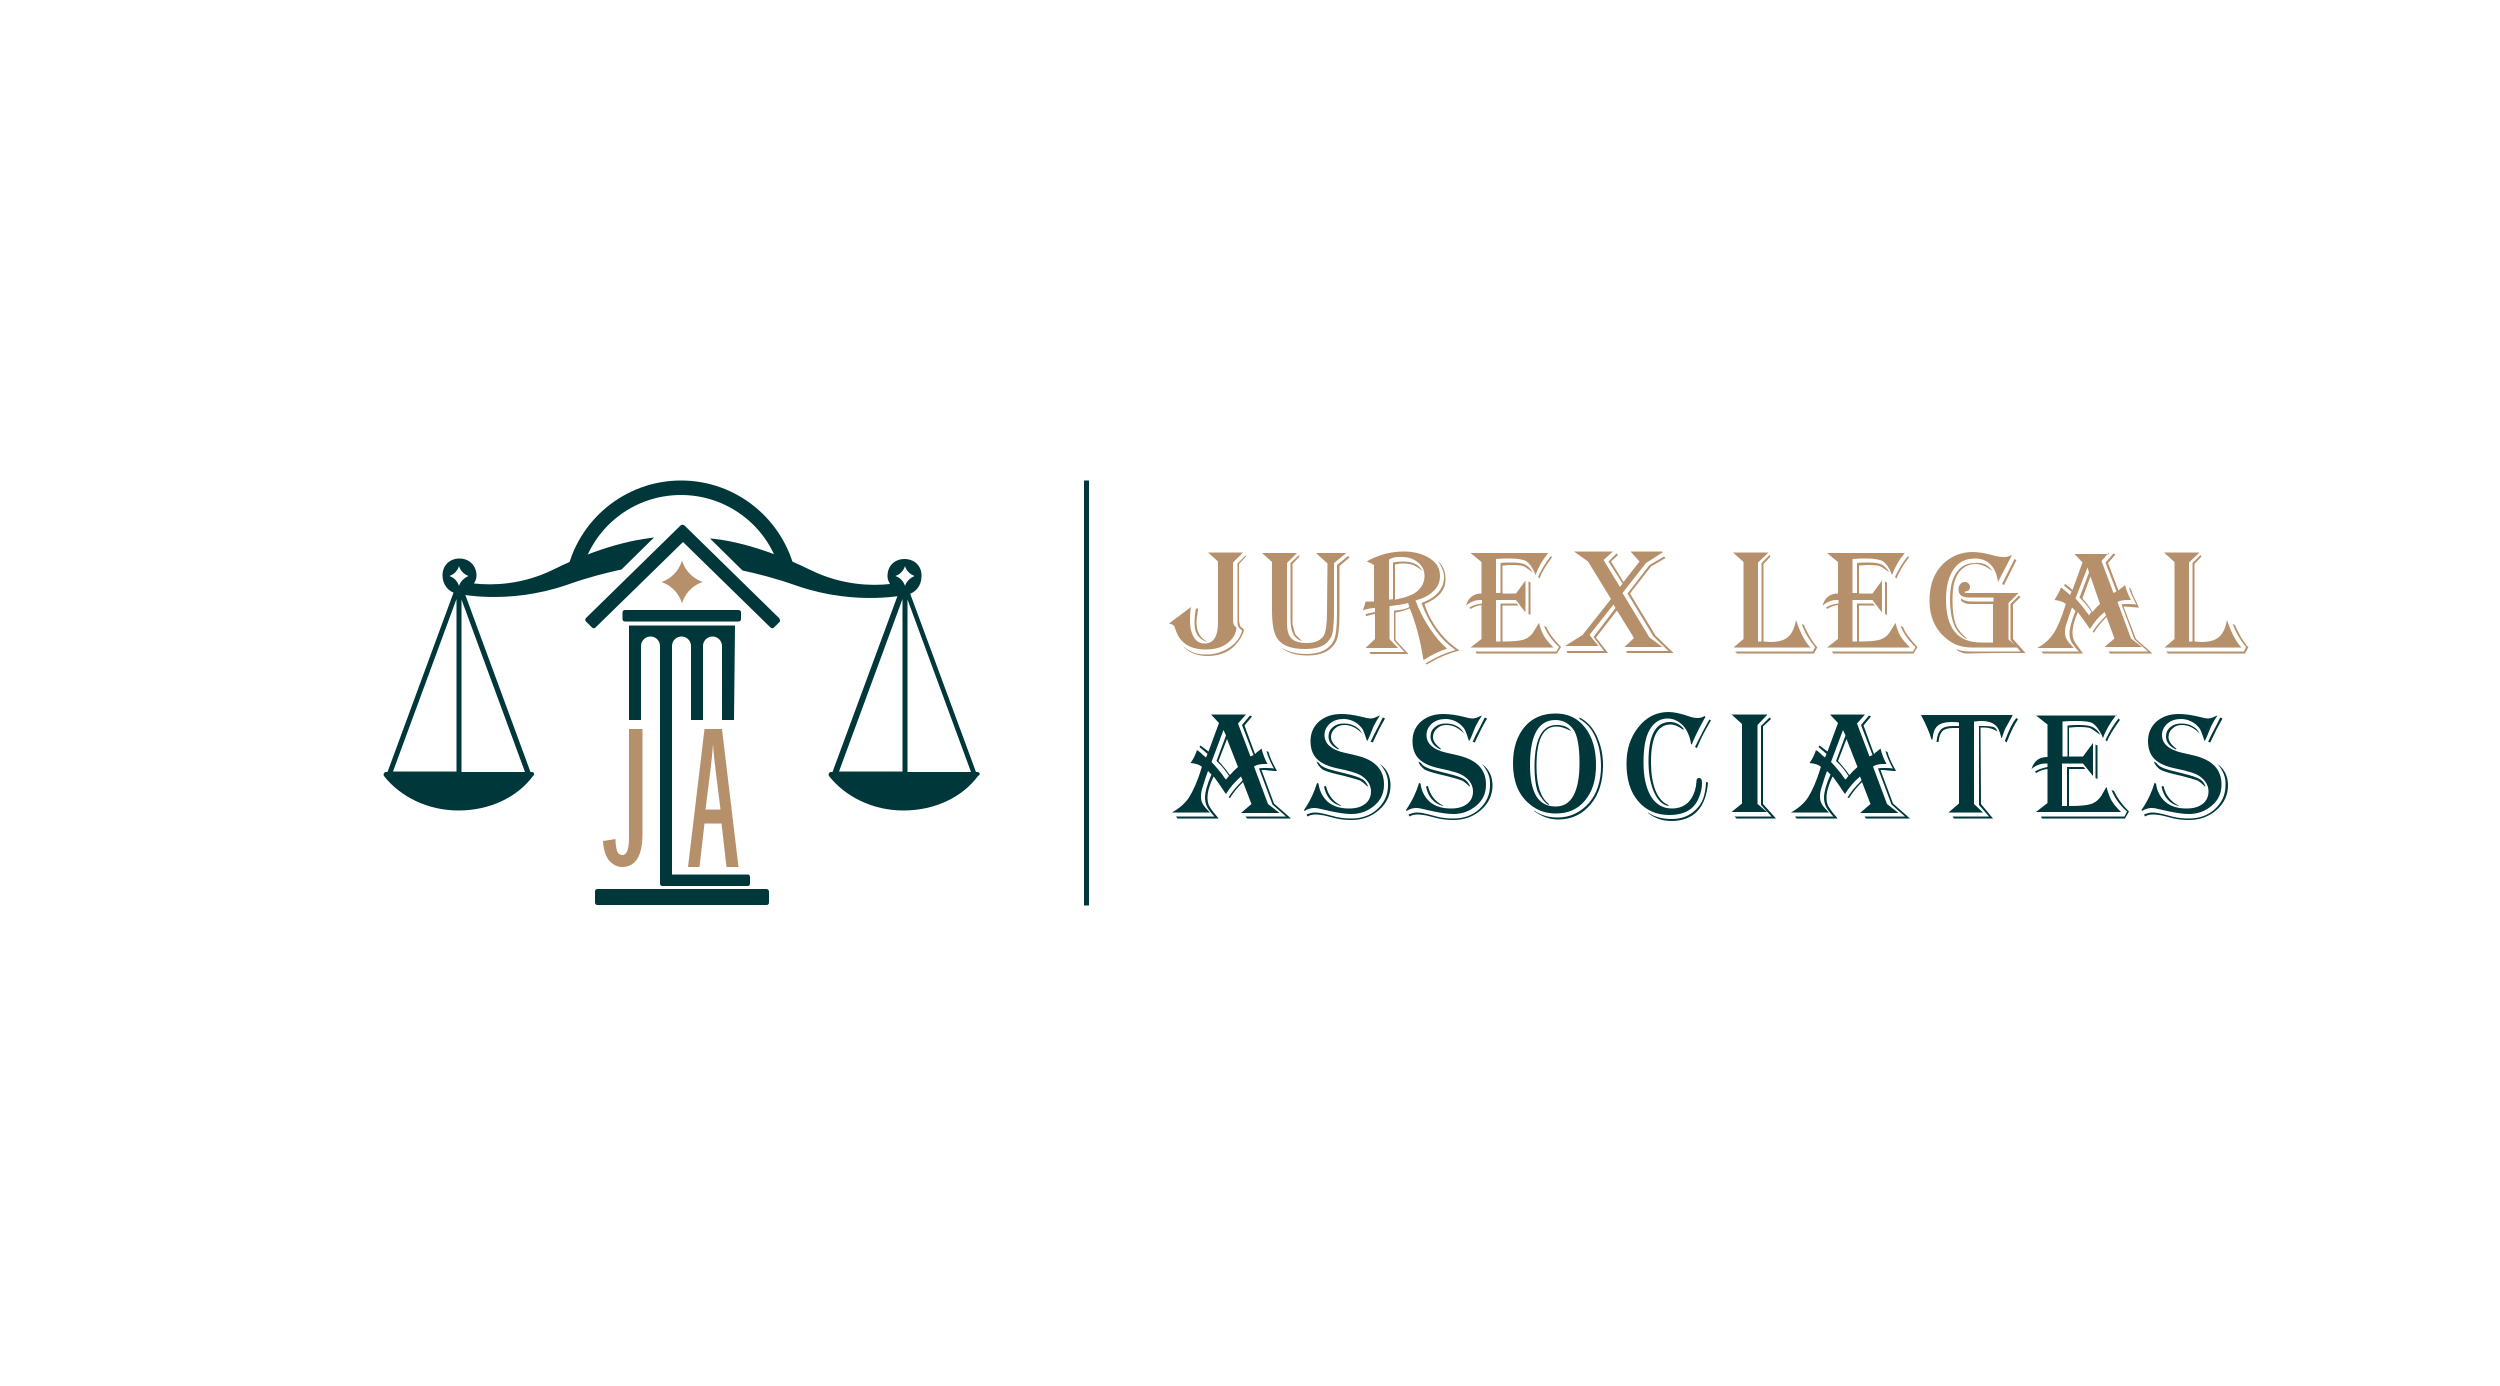 <?xml version="1.0" encoding="utf-8"?>
<!-- Generator: Adobe Illustrator 23.0.3, SVG Export Plug-In . SVG Version: 6.00 Build 0)  -->
<svg version="1.2" baseProfile="tiny" id="Layer_1" xmlns="http://www.w3.org/2000/svg" xmlns:xlink="http://www.w3.org/1999/xlink"
	 x="0px" y="0px" viewBox="0 0 500 277.2" xml:space="preserve">
<g>
	<g>
		<path fill="#00373A" d="M147,125.1h-21.2V144h2.4v-14.8c0-1.1,0.9-1.9,1.9-1.9c1.1,0,1.9,0.9,1.9,1.9v47.1h2.4v-47.1
			c0-1.1,0.9-1.9,1.9-1.9h0c1.1,0,1.9,0.9,1.9,1.9V144h2.4v-14.8c0-1.1,0.9-1.9,1.9-1.9c1.1,0,1.9,0.9,1.9,1.9V144h2.4L147,125.1
			L147,125.1z"/>
		<path fill="#00373A" d="M147.7,122h-22.7c-0.3,0-0.5,0.2-0.5,0.5v1.3c0,0.3,0.2,0.5,0.5,0.5h22.7c0.3,0,0.5-0.2,0.5-0.5v-1.3
			C148.3,122.3,148,122,147.7,122z"/>
		<path fill="#00373A" d="M149.6,174.9h-17.2c-0.2,0-0.4,0.2-0.4,0.5v1.3c0,0.3,0.2,0.5,0.4,0.5h17.2c0.2,0,0.4-0.2,0.4-0.5v-1.3
			C150,175.1,149.8,174.9,149.6,174.9z"/>
		<path fill="#00373A" d="M153.3,177.8h-33.8c-0.3,0-0.5,0.2-0.5,0.5v2.2c0,0.3,0.2,0.5,0.5,0.5h33.8c0.3,0,0.5-0.2,0.5-0.5v-2.2
			C153.8,178.1,153.6,177.8,153.3,177.8z"/>
		<path fill="#00373A" d="M155.8,123.6l-18.9-18.5c-0.2-0.2-0.6-0.2-0.8,0l-18.9,18.5c-0.2,0.2-0.2,0.5,0,0.7l1.2,1.2
			c0.2,0.2,0.5,0.2,0.7,0l17.5-17.1l17.5,17.1c0.2,0.2,0.5,0.2,0.7,0l1.2-1.2C156,124.1,156,123.8,155.8,123.6z"/>
		<path fill="#B6906B" d="M136.4,112.1c0,0-0.7,3.1-4.1,4.3c3.4,1.2,4.1,4.3,4.1,4.3s0.7-3.1,4.1-4.3
			C137.1,115.1,136.4,112.1,136.4,112.1z"/>
		<path fill="#00373A" d="M110.7,113.9c-6.3,3.1-12.2,3.2-15.9,2.8c0.3-0.6,0.5-0.9,0.5-1.6c0-2-1.5-3.4-3.4-3.4s-3.4,1.3-3.4,3.4
			c0,1.8,1.2,3.3,2.8,3.6c0.1,0,10,2.4,22-1.7c4.5-1.6,8.2-2.5,11-3.1l6.5-6.4C129.4,107.7,122,108.3,110.7,113.9z M91.8,117.2
			c0,0-0.3-1.4-1.9-2c1.6-0.6,1.9-2,1.9-2s0.3,1.4,1.9,2C92.1,115.9,91.8,117.2,91.8,117.2z"/>
		<path fill="#00373A" d="M180.9,111.8c-1.9,0-3.4,1.3-3.4,3.4c0,0.7,0.2,1,0.5,1.6c-3.6,0.4-9.6,0.3-15.9-2.8
			c-11.4-5.6-18.7-6.2-20.1-6.3l6.5,6.4c2.8,0.6,6.5,1.5,11,3.1c12,4.1,22,1.7,22,1.7c1.6-0.3,2.8-1.8,2.8-3.6
			C184.4,113.1,182.8,111.8,180.9,111.8z M181,117.2c0,0-0.3-1.4-1.9-2c1.6-0.6,1.9-2,1.9-2s0.3,1.4,1.9,2
			C181.3,115.9,181,117.2,181,117.2z"/>
		<path fill="#00373A" d="M106.4,154.4h-0.3L92.7,118h-1.8l-13.4,36.4h-0.3c-0.4,0-0.6,0.5-0.4,0.8c3.2,4.1,8.7,6.9,14.9,6.9
			c6.3,0,11.8-2.7,14.9-6.9C107,154.9,106.8,154.4,106.4,154.4z M105,154.4H92.3v-34.5L105,154.4z M91.3,119.8v34.5H78.6L91.3,119.8
			z"/>
		<path fill="#00373A" d="M195.5,154.4h-0.3l-13.4-36.3h-1.9l-13.4,36.3h-0.3c-0.4,0-0.6,0.5-0.4,0.8c3.2,4.1,8.7,6.9,14.9,6.9
			c6.3,0,11.8-2.7,14.9-6.9C196.2,154.9,195.9,154.4,195.5,154.4z M194.2,154.4h-12.7v-34.5L194.2,154.4z M180.5,119.8v34.5h-12.7
			L180.5,119.8z"/>
		<path fill="#00373A" d="M116.6,113.4c2.6-8.4,10.4-14.4,19.6-14.4c9.2,0,17.1,6.1,19.6,14.5l3.3,1.1
			c-2.3-10.6-11.7-18.5-22.9-18.5c-11.3,0-20.8,8.1-22.9,18.7L116.6,113.4z"/>
		<path fill="#B6906B" d="M123.5,170.4c0.2,0.4,0.6,0.6,1,0.6c0.9,0,1.3-1.2,1.3-3.6v-21.6h2.7v21c0,4.4-1.4,6.6-4.1,6.6
			c-0.9,0-1.7-0.4-2.5-1.2c-0.7-0.8-1.2-2.1-1.3-4l2.5-0.4C123.1,169.1,123.3,169.9,123.5,170.4z"/>
		<g>
			<path fill="#B6906B" d="M140.9,164.7l-1,8.7h-2.3l3.3-27.6h3.5l3.3,27.6h-2.4l-1-8.7H140.9z M144.1,161.9l-1-8
				c-0.2-1.8-0.4-3.4-0.5-5h0c-0.1,1.6-0.3,3.3-0.5,5l-1,8H144.1z"/>
		</g>
	</g>
	<g>
		<path fill="#B6906B" d="M248.6,110.5l-2,2v11v0.5c0,0.7,0.2,1.2,0.7,1.5c-0.1,1.3-0.7,2.3-1.9,3.2c-1.1,0.8-2.5,1.2-4.2,1.2
			c-3.1,0-5.1-1.2-6-3.7l-0.2-0.6c-0.1-0.3-0.2-0.5-0.4-0.6c-0.1-0.1-0.4-0.2-0.8-0.3l4.4-3.3c-0.2,1-0.2,1.9-0.2,2.9
			c0,1.3,0.3,2.4,0.8,3.2c0.5,0.8,1.2,1.2,2.1,1.2c1.8,0,2.7-1.4,2.7-4.2v-12.2l-2-1.8H248.6z M249.2,111.3l-1.4,1.5v10.8v0.6
			l0.2,0.9c0.1,0.3,0.4,0.5,0.8,0.8c-0.1,0.8-0.6,1.7-1.3,2.6c-1.4,1.8-3.4,2.7-6,2.7c-2,0-3.5-0.6-4.7-1.7v-0.1
			c0.7,0.6,1.4,0.9,2.1,1.2c0.7,0.2,1.5,0.3,2.4,0.3c1.7,0,3.2-0.5,4.6-1.4c1.3-0.9,2.2-2,2.5-3.4c-0.5-0.4-0.7-0.7-0.8-0.9
			c-0.1-0.3-0.1-0.8-0.1-1.6v-10.9l1.6-1.6L249.2,111.3z M239.6,121.8l0,0.2c-0.2,1.1-0.3,1.9-0.3,2.4c0,1.9,0.7,3.2,2.1,3.9h-0.2
			c-1.5-0.5-2.3-1.7-2.3-3.7c0-1,0.1-2,0.3-2.9H239.6z"/>
		<path fill="#B6906B" d="M269.4,110.5l-2.6,2.1v9.6c0,1.8-0.1,3-0.2,3.8c-0.1,0.8-0.3,1.4-0.7,1.9c-0.8,1.3-2.5,1.9-4.9,1.9
			c-2.6,0-4.4-0.6-5.4-1.9c-0.8-1-1.2-2.9-1.2-5.7v-9.8l-2-1.8h7l-2,2v9.7l0,2.3c0,1.5,0.3,2.5,0.9,3.1c0.6,0.6,1.6,0.9,3.1,0.9
			c1.6,0,2.7-0.5,3.3-1.4c0.5-0.8,0.7-2.4,0.7-4.9l0.1-9.6l-2.3-2.1H269.4z M269.9,111.5l-2,1.7v9.2c0,3-0.2,5-0.7,5.9
			c-1,1.9-2.9,2.8-5.7,2.8c-2.4,0-4.2-0.6-5.5-1.8l0.1,0.1l0.5,0.3c1.2,0.7,2.8,1.1,4.7,1.1c2.7,0,4.5-0.9,5.4-2.6
			c0.5-0.9,0.7-2.8,0.7-5.6V113l2.2-1.8L269.9,111.5z M259.9,111.3l-1.4,1.5v11l0,1l0.5,1.9c0.2,0.4,0.7,0.8,1.3,1.4l0,0.1
			c-0.8-0.3-1.4-0.8-1.7-1.5c-0.3-0.6-0.5-1.6-0.5-3v-11.1l1.7-1.6L259.9,111.3z"/>
		<path fill="#B6906B" d="M273.3,112.3c2.3-1.3,4.8-2,7.5-2c2.1,0,3.8,0.5,5.2,1.4c1.4,0.9,2,2.1,2,3.5c0,1.1-0.4,2.2-1.3,3
			c-0.9,0.9-2.1,1.5-3.6,1.9c0.7,1.9,1.6,3.7,2.8,5.5c1.2,1.8,2.3,3.1,3.5,4.1l-0.2,0.1c-1.5,0.5-2.9,1.2-4.3,2.1l-0.2,0.1l-0.1-0.5
			c-0.6-3.8-1.5-7-2.6-9.7l-0.1-0.1c-0.7,0.3-1.6,0.6-2.7,0.8l-0.1,0v5.5l2.6,2.8h-7.6l-0.2-0.4h7l-2.1-2.3v-6l0.3,0
			c1.1-0.1,2.1-0.3,2.8-0.7c-0.1-0.1-0.1-0.2-0.1-0.2l-0.1-0.4c0,0,0-0.1-0.1-0.2c-0.6,0.2-1.8,0.4-3.5,0.6l-0.2,0v6.6l1.7,1.8h-6.5
			l1.9-1.8v-5l-0.1,0c-0.6,0.1-1.1,0.3-1.6,0.4l-0.1,0l-0.1-0.3c0.4-0.2,0.8-0.3,1-0.3l0.8-0.2l0.1,0v-0.8c-0.6,0-1.3,0.1-2.2,0.4
			l-0.2,0.1c0-0.1,0.1-0.5,0.3-1c0,0,0.1-0.3,0.2-0.7c0,0,0-0.1,0-0.1c0.4,0,0.8,0,1,0c0.3,0,0.5,0,0.7,0V113
			c-0.5-0.3-0.9-0.5-1.4-0.7L273.3,112.3z M277.8,111.9v8c0.3,0,0.6,0,0.8-0.1v-7.3c0.5-0.1,1.2-0.2,2-0.2c1.9,0,3.2,0.6,3.9,1.9
			c-0.7-0.6-1.4-1-1.9-1.2c-0.6-0.2-1.2-0.3-2-0.3c-0.6,0-1.1,0.1-1.6,0.2v7l0.2,0c1.9-0.4,3.4-0.9,4.3-1.7c0.9-0.8,1.4-1.8,1.4-3
			c0-1.1-0.4-2-1.3-2.7c-0.8-0.7-1.9-1.1-3.2-1.1C279.4,111.3,278.5,111.5,277.8,111.9z M284.9,120.8c0.6,2,1.7,4,3.3,6
			c1,1.2,2.2,2.3,3.7,3.3c-2.3,0.6-4.4,1.5-6.4,2.7l-0.1,0.1l-0.3-0.2c1.9-1.2,3.9-2.1,6-2.7c-2.8-1.9-5.1-4.9-6.7-9.1l-0.1-0.3
			c3-1.1,4.5-2.9,4.5-5.2c0-1-0.4-2-1.2-3.2c1,0.9,1.5,2.1,1.5,3.5C289.2,117.9,287.8,119.6,284.9,120.8z"/>
		<path fill="#B6906B" d="M309.7,110.5l-0.2,0.3c-1,1.2-1.8,2.6-2.4,4.2c-0.1-0.2-0.2-0.4-0.2-0.5c-0.5-1.2-1.1-1.9-1.7-2.3
			c-0.6-0.3-1.7-0.5-3.3-0.5c-0.7,0-1.6,0-2.7,0.1v6.8h0.9v-6c0.7-0.1,1.5-0.1,2.1-0.1c1.3,0,2.2,0.1,2.8,0.4
			c0.6,0.3,1.1,0.8,1.6,1.6c-0.1-0.1-0.2-0.2-0.3-0.2c-0.8-0.6-1.4-1-1.7-1.1c-0.4-0.1-1.1-0.2-2.1-0.2c-0.3,0-0.9,0-1.7,0.1l-0.3,0
			v5.6h2.7l1.9-2.6v6.4l-1.9-2.5h-4v8.3h0.9v-7.6h3.2l0.4,0.4h-3.2v7.2c2,0,3.4-0.1,4.3-0.4c0.8-0.3,1.5-0.8,2-1.7l0.8-1.3
			c0-0.1,0.1-0.2,0.2-0.3c0.3,1.1,0.6,2,1,2.6c0.4,0.7,1,1.4,1.9,2.3h-16.6l2.2-1.7V121c-0.8,0.1-1.6,0.4-2.2,0.8l-0.2-0.3
			c0.6-0.4,1.4-0.7,2.5-0.8v-0.7c-0.2,0-0.3,0-0.4,0c-1,0-1.9,0.4-2.8,1.1c0.5-1.6,1.5-2.4,3.1-2.4v-6.3l-2.2-1.8H309.7z
			 M312.2,129.4l-0.8,1.3h-16.1l-0.2-0.4h16.2l0.5-0.9c-1.4-1.3-2.4-2.7-3-4.2l0.5,0.2c0.5,1.3,1.5,2.5,2.7,3.8L312.2,129.4z
			 M306.1,116.5v6.5l-0.4-0.2v-6.5L306.1,116.5z M310.4,111.5l-0.1,0.1c-1.2,1.6-2,3-2.4,4.1l-0.3-0.3c0.7-1.5,1.5-2.9,2.6-4.2
			L310.4,111.5z"/>
		<path fill="#B6906B" d="M332.5,110.5l-3.3,2.1l-4.7,6l5.4,8.9l2.6,1.9h-7.6l1.9-1.8l-3.4-5.5l-4.2,5.4l2.4,3.1h-8.1l-0.2-0.4h7.5
			l-2.1-2.8l4.4-5.8l-0.4-0.7l-4.8,6.1l1.8,2.2H313l3.5-2.2l5.7-7.2l-4.6-7.5l-2.8-2h7.8l-1.9,1.7l3.3,5.4l0.5-0.7l-2.8-4.4l1.6-1.6
			l0.3,0.3l-1.4,1.3l2.5,4.1l3.2-4.1l-1.8-2H332.5z M333.1,111.6l-2.9,1.7l-4.2,5.4l5.1,8.4l3.6,3.5h-9.2l-0.3-0.4h8.5l-3-2.9
			l-5.2-8.6l4.4-5.7l2.9-1.7L333.1,111.6z"/>
		<path fill="#B6906B" d="M346.6,110.5h7.1l-2.1,2v15.8h0.1l0.5,0h0.1v-15.7l1.6-1.6l0.2,0.3l-1.4,1.5v15.5c0.4,0,0.9,0.1,1.3,0.1
			c1.6,0,2.8-0.3,3.6-1c0.8-0.7,1.3-1.8,1.6-3.4c0.9,2.7,1.9,4.5,2.9,5.5h-15.4l2-1.7v-15.4L346.6,110.5z M363.5,129.4l-0.7,1.3
			h-15.4l-0.4-0.4h15.6l0.4-0.9c-1.1-1.3-2-2.8-2.6-4.4l-0.1-0.2l0.5,0.2l0.1,0.3c0.7,1.5,1.4,2.8,2.4,4L363.5,129.4z"/>
		<path fill="#B6906B" d="M381,110.5l-0.2,0.3c-1,1.2-1.8,2.6-2.4,4.2c-0.1-0.2-0.2-0.4-0.2-0.5c-0.5-1.2-1.1-1.9-1.7-2.3
			c-0.6-0.3-1.7-0.5-3.3-0.5c-0.7,0-1.6,0-2.7,0.1v6.8h0.9v-6c0.7-0.1,1.5-0.1,2.1-0.1c1.3,0,2.2,0.1,2.8,0.4
			c0.6,0.3,1.1,0.8,1.6,1.6c-0.1-0.1-0.2-0.2-0.3-0.2c-0.8-0.6-1.4-1-1.7-1.1c-0.4-0.1-1.1-0.2-2.1-0.2c-0.3,0-0.9,0-1.7,0.1l-0.3,0
			v5.6h2.7l1.9-2.6v6.4l-1.9-2.5h-4v8.3h0.9v-7.6h3.2l0.4,0.4h-3.2v7.2c2,0,3.4-0.1,4.3-0.4c0.8-0.3,1.5-0.8,2-1.7l0.8-1.3
			c0-0.1,0.1-0.2,0.2-0.3c0.3,1.1,0.6,2,1,2.6c0.4,0.7,1,1.4,1.9,2.3h-16.6l2.2-1.7V121c-0.8,0.1-1.6,0.4-2.2,0.8l-0.2-0.3
			c0.6-0.4,1.4-0.7,2.5-0.8v-0.7c-0.2,0-0.3,0-0.4,0c-1,0-1.9,0.4-2.8,1.1c0.5-1.6,1.5-2.4,3.1-2.4v-6.3l-2.2-1.8H381z M383.5,129.4
			l-0.8,1.3h-16.1l-0.2-0.4h16.2l0.5-0.9c-1.4-1.3-2.4-2.7-3-4.2l0.5,0.2c0.5,1.3,1.5,2.5,2.7,3.8L383.5,129.4z M377.4,116.5v6.5
			l-0.4-0.2v-6.5L377.4,116.5z M381.8,111.5l-0.1,0.1c-1.2,1.6-2,3-2.4,4.1l-0.3-0.3c0.7-1.5,1.5-2.9,2.6-4.2L381.8,111.5z"/>
		<path fill="#B6906B" d="M402.4,111l-2.8,5.4c-0.2-1.5-0.7-2.7-1.5-3.5c-0.8-0.8-1.8-1.2-3.1-1.2c-1.9,0-3.3,0.7-4.3,2.2
			c-1,1.4-1.5,3.5-1.5,6c0,5.7,2.3,8.6,7,8.6h2.4v-7.7h-3.7c-0.8,0-1.4,0-1.7-0.1c-0.3-0.1-0.7-0.3-1-0.6v-0.4
			c0.4,0.3,0.7,0.4,1.1,0.5c0.4,0.1,0.9,0.1,1.7,0.1h3.7v-0.8h-4.1h-0.7c-1.5,0-2.2-0.5-2.2-1.6c0-0.4,0.1-0.8,0.4-1.1
			c0.2-0.3,0.5-0.4,0.9-0.4c0.3,0,0.5,0.1,0.7,0.3c0.2,0.2,0.3,0.4,0.3,0.7c0,0.4-0.2,0.7-0.5,0.8l-0.4,0.1c-0.1,0-0.2,0.1-0.2,0.1
			c0,0.1,0.2,0.2,0.5,0.2h0.5h9.8l-2,2v7.3l1.9,1.6h-7.6h-1.5c-1.3,0-2.3-0.2-3.1-0.5c-0.8-0.3-1.6-0.8-2.5-1.6c-2-1.8-3-4.2-3-7.3
			c0-3.1,0.9-5.6,2.8-7.4c1.6-1.5,3.6-2.3,5.8-2.3c1,0,2.2,0.2,3.5,0.5c1.3,0.4,2.2,0.5,2.6,0.5C401.1,111.5,401.7,111.3,402.4,111z
			 M398.5,114.2l-0.3-0.2c-1.1-0.8-2.1-1.2-3.1-1.2c-1.1,0-2.1,0.4-2.9,1.2c-0.6,0.6-1,1.4-1.3,2.3c-0.3,1-0.4,2.2-0.4,3.8
			c0,2,0.2,3.5,0.6,4.6c0.4,1.1,1.1,2,2.2,2.9v0.2c-1.1-0.7-2-1.6-2.5-2.9c-0.5-1.2-0.8-2.9-0.8-5c0-2.3,0.4-4.2,1.3-5.4
			c0.9-1.3,2.1-1.9,3.7-1.9C396.5,112.4,397.7,113,398.5,114.2L398.5,114.2z M404.1,119.4l-1.5,1.5v6.9l2.5,2.8l-5.9,0l-5.3,0.1
			c-0.3,0-0.6,0-0.8,0c-0.6-0.1-1.2-0.3-1.9-0.8h0.3c0.7,0.3,1.6,0.4,2.7,0.4l0.7,0h9.2l-2-2.3v-7.2l1.7-1.7L404.1,119.4z
			 M403.3,112l-2.5,5l-0.4-0.2l2.5-5L403.3,112z"/>
		<path fill="#B6906B" d="M421.8,110.5l-1.5,1.7l2.4,6.4l0.6-0.3l-2.2-5.8l1.6-1.8l0.4,0.2l-1.5,1.7l2.1,5.5
			c0.1-0.1,0.2-0.1,0.2-0.2l0.5-0.4c0.3-0.2,0.5-0.4,0.6-0.5c0.3,1.1,0.7,2.1,1.2,3c-0.3,0-0.5,0-0.6,0c-0.9,0-1.6,0.1-2.1,0.4
			l2.7,7.3l2.2,1.7h-7.5l2-1.7l-1.6-4.3c-1.1,1.1-1.9,2.1-2.5,3.1l-0.3-0.1c0.6-1,1.4-2,2.6-3.2l0.1-0.1l-0.3-0.7
			c-1.2,1-2.1,2.1-2.9,3.4l-0.3-0.4c-0.5-0.8-1.2-1.7-2-2.8l-0.1-0.2c-0.8,1.7-1.1,3.1-1.1,4.1c0,0.6,0.1,1.1,0.3,1.6
			c0.2,0.4,0.7,1.1,1.5,2.2c0.1,0.1,0.2,0.2,0.3,0.4h-8l-0.3-0.4h7.5l-0.3-0.3c-0.7-0.8-1.1-1.4-1.3-1.8c-0.2-0.4-0.3-1-0.3-1.5
			c0-1,0.4-2.5,1.2-4.5l-0.7-0.7c-0.1,0.3-0.3,0.8-0.5,1.4l-0.5,1.5c-0.3,0.8-0.4,1.5-0.4,2c0,0.6,0.1,1,0.3,1.4
			c0.2,0.4,0.6,0.9,1.2,1.5c0.1,0.1,0.1,0.2,0.3,0.3h-7.4c1.4-0.7,2.5-1.7,3.3-2.9c0.8-1.2,1.6-3.1,2.4-5.7l0.1-0.2
			c-0.5-0.4-1.3-0.7-2.3-0.8c0.5-0.8,1-1.7,1.3-2.5c0.1,0.1,0.2,0.2,0.3,0.2l0.7,0.6c0.2,0.2,0.5,0.4,0.8,0.7l0.3-0.7l-0.2-0.1
			c-0.5-0.4-0.9-0.8-1.2-1l-0.1-0.1l0.2-0.3c0.5,0.3,1,0.7,1.5,1.2l2-5.5l-1.6-1.7H421.8z M417.5,113.5l-2.4,6.2
			c0.7,0.8,1.4,1.5,1.9,2.3l0.7,0.9c0,0,0.1,0.1,0.1,0.2c0.1-0.1,0.1-0.1,0.1-0.2l0.2-0.3c0,0,0.1-0.1,0.2-0.2
			c-0.7-1.1-1.5-2-2.4-2.9l1.9-5L417.5,113.5z M418.1,115.3l-1.6,4.3c0.1,0.1,0.1,0.2,0.1,0.2l0.6,0.7c0.3,0.4,0.7,0.9,1.2,1.7
			l0.1,0.2c0.4-0.5,0.9-1.1,1.5-1.6L418.1,115.3z M426.2,117.8c0.2,0.9,0.8,2.1,1.6,3.7c-0.2,0-0.3,0-0.4,0l-1.2-0.1
			c-0.5,0-0.9-0.1-1.2-0.1c0,0-0.1,0-0.3,0l2.5,6.5l3.3,2.9H422l-0.3-0.4h7.9l-2.7-2.4l-2.6-7c0.3-0.1,0.7-0.1,1.2-0.1
			c0.5,0,1.1,0,1.8,0.1l-0.2-0.3c-0.6-1.2-1.1-2.2-1.3-3.1L426.2,117.8z"/>
		<path fill="#B6906B" d="M432.8,110.5h7.1l-2.1,2v15.8h0.1l0.5,0h0.1v-15.7l1.6-1.6l0.2,0.3l-1.4,1.5v15.5c0.4,0,0.9,0.1,1.3,0.1
			c1.6,0,2.8-0.3,3.6-1c0.8-0.7,1.3-1.8,1.6-3.4c0.9,2.7,1.9,4.5,2.9,5.5h-15.4l2-1.7v-15.4L432.8,110.5z M449.7,129.4l-0.7,1.3
			h-15.4l-0.4-0.4h15.6l0.4-0.9c-1.1-1.3-2-2.8-2.6-4.4l-0.1-0.2l0.5,0.2l0.1,0.3c0.7,1.5,1.4,2.8,2.4,4L449.7,129.4z"/>
		<path fill="#00373A" d="M249.2,142.9l-1.6,1.8l2.5,6.6l0.6-0.3l-2.3-6l1.6-1.9l0.4,0.2l-1.5,1.8l2.1,5.7c0.1-0.1,0.2-0.1,0.2-0.2
			l0.5-0.4c0.3-0.2,0.5-0.4,0.6-0.5c0.3,1.2,0.7,2.2,1.2,3.1c-0.3,0-0.5,0-0.6,0c-1,0-1.7,0.2-2.1,0.5l2.8,7.5l2.3,1.8h-7.7l2.1-1.8
			l-1.7-4.4c-1.1,1.1-2,2.2-2.6,3.2l-0.3-0.1c0.6-1,1.5-2.1,2.7-3.3l0.1-0.2l-0.3-0.7c-1.2,1-2.2,2.2-3,3.5l-0.3-0.4
			c-0.5-0.8-1.2-1.8-2-2.9l-0.2-0.2c-0.8,1.7-1.2,3.1-1.2,4.2c0,0.6,0.1,1.2,0.3,1.6c0.2,0.4,0.7,1.2,1.6,2.2
			c0.1,0.1,0.2,0.2,0.3,0.4h-8.2l-0.3-0.4h7.7l-0.3-0.3c-0.7-0.8-1.1-1.4-1.3-1.9c-0.2-0.5-0.3-1-0.3-1.6c0-1,0.4-2.6,1.3-4.6
			l-0.7-0.7c-0.1,0.3-0.3,0.8-0.5,1.4l-0.5,1.6c-0.3,0.8-0.4,1.5-0.4,2.1c0,0.6,0.1,1,0.3,1.4c0.2,0.4,0.6,0.9,1.2,1.5
			c0.1,0.1,0.2,0.2,0.3,0.3h-7.6c1.4-0.8,2.6-1.8,3.4-3c0.8-1.3,1.7-3.2,2.5-5.9l0.1-0.2c-0.5-0.5-1.3-0.7-2.3-0.8
			c0.6-0.8,1-1.7,1.3-2.6c0.1,0.1,0.2,0.2,0.3,0.2l0.7,0.6c0.2,0.2,0.5,0.5,0.8,0.7l0.3-0.7l-0.2-0.2c-0.5-0.4-0.9-0.8-1.3-1.1
			l-0.1-0.1l0.2-0.3c0.5,0.4,1.1,0.8,1.6,1.2l2.1-5.7l-1.6-1.7H249.2z M244.7,146l-2.4,6.4c0.8,0.8,1.4,1.6,2,2.3l0.7,1
			c0,0,0.1,0.1,0.2,0.2c0.1-0.1,0.1-0.1,0.2-0.2l0.2-0.3c0,0,0.1-0.1,0.2-0.2c-0.7-1.1-1.5-2.1-2.5-3l1.9-5.1L244.7,146z
			 M245.4,147.8l-1.7,4.4c0.1,0.1,0.1,0.2,0.2,0.2l0.6,0.7c0.3,0.4,0.8,0.9,1.3,1.7l0.2,0.2c0.4-0.5,1-1.1,1.6-1.6L245.4,147.8z
			 M253.7,150.4c0.2,0.9,0.8,2.2,1.7,3.8c-0.2,0-0.3,0-0.4,0l-1.2-0.1c-0.6-0.1-1-0.1-1.2-0.1c0,0-0.1,0-0.3,0l2.5,6.7l3.4,3h-8.8
			l-0.3-0.4h8.1l-2.7-2.4l-2.7-7.2c0.3-0.1,0.7-0.1,1.2-0.1c0.5,0,1.2,0,1.8,0.1l-0.2-0.3c-0.6-1.2-1.1-2.3-1.3-3.2L253.7,150.4z"/>
		<path fill="#00373A" d="M276,143.1c-0.5,0.7-0.9,1.4-1.3,2.2c-0.6,1.5-1,2.5-1.2,2.8l-0.1,0.1c0-0.1-0.1-0.2-0.1-0.3
			c-0.3-0.9-0.5-1.5-0.7-1.9c-0.2-0.4-0.5-0.7-0.8-1c-0.9-0.8-2-1.2-3.1-1.2c-1.1,0-2,0.3-2.7,0.9c-0.7,0.6-1.1,1.4-1.1,2.3
			c0,1.7,1.3,2.9,3.8,3.5l2.6,0.6c3.7,0.9,5.5,2.8,5.5,5.8c0,1.7-0.6,3.1-1.9,4.2c-1.3,1.1-2.8,1.7-4.6,1.7c-1.2,0-2.4-0.2-3.9-0.5
			l-1.8-0.4c-0.7-0.2-1.3-0.3-1.8-0.3c-0.6,0-1.3,0.2-1.9,0.6l-0.1-0.2c1.3-1.9,2.1-3.7,2.6-5.4l0.3,0.1c0.2,1.6,0.9,2.8,1.9,3.7
			c1.1,0.9,2.5,1.3,4.2,1.3c1.4,0,2.4-0.3,3.2-0.9c0.8-0.6,1.2-1.5,1.2-2.5c0-1.2-0.6-2.2-1.7-3c-0.8-0.6-2.4-1.1-4.9-1.6
			c-1.9-0.4-3.3-1-4.2-1.9c-0.9-0.9-1.3-2.1-1.3-3.6c0-1.6,0.6-2.9,1.7-3.9c1.2-1,2.6-1.5,4.5-1.5c1.2,0,2.6,0.2,4.2,0.6
			c0.7,0.2,1.3,0.3,1.6,0.3c0.5,0,1-0.2,1.6-0.5L276,143.1z M276,152.8c1.4,1,2.1,2.5,2.1,4.3c0,1.9-0.8,3.6-2.3,4.9
			c-1.5,1.3-3.3,2-5.5,2c-1.1,0-2.1-0.1-3-0.3l-2.4-0.6c-0.6-0.1-1.2-0.2-1.8-0.2c-0.6,0-1.1,0.1-1.6,0.4l-0.2-0.4
			c0.5-0.2,1.1-0.4,1.6-0.4c0.6,0,1.3,0.1,2.1,0.3l2.3,0.6c0.9,0.2,1.9,0.3,3,0.3c2,0,3.8-0.6,5.2-1.9c1.4-1.3,2.1-2.9,2.1-4.7
			C277.7,155.4,277.1,154.1,276,152.8L276,152.8z M263.3,152.3l0.5,0.3c0.3,0.6,1.3,1.1,2.9,1.5l2.4,0.6c1.7,0.4,2.8,0.8,3.3,1.1
			c0.6,0.3,0.9,0.8,1.2,1.4l-0.1,0.1c-0.5-0.5-1-0.9-1.5-1.2c-0.5-0.2-1.6-0.5-3.1-0.9c-2.2-0.5-3.7-0.9-4.4-1.3
			C263.9,153.4,263.5,152.9,263.3,152.3z M265.2,157.2c0.4,1.8,1.4,3.1,3,3.9v0.1c-1.9-0.5-3-1.9-3.4-3.9L265.2,157.2z M272.5,146.8
			c-1.1-1.2-2.3-1.8-3.6-1.8c-0.8,0-1.4,0.2-1.9,0.7c-0.5,0.4-0.8,1-0.8,1.7c0,0.8,0.5,1.5,1.5,2.3l0.1,0.1l-0.1,0.1
			c-1.3-0.6-2-1.5-2-2.6c0-0.8,0.3-1.4,0.9-1.9c0.6-0.5,1.3-0.7,2.2-0.7c0.9,0,1.6,0.2,2.3,0.6c0.7,0.4,1.1,0.9,1.4,1.6L272.5,146.8
			z M277,143.7l-0.1,0.2c-0.4,0.7-0.8,1.4-1.1,2c-0.7,1.5-1.1,2.3-1.2,2.5l-0.1,0.1l-0.4-0.2l0.1-0.1c0.3-0.7,0.7-1.5,1.3-2.6l1-2
			l0.1-0.1L277,143.7z"/>
		<path fill="#00373A" d="M296.4,143.1c-0.5,0.7-0.9,1.4-1.3,2.2c-0.6,1.5-1,2.5-1.2,2.8l-0.1,0.1c0-0.1-0.1-0.2-0.1-0.3
			c-0.3-0.9-0.5-1.5-0.7-1.9c-0.2-0.4-0.5-0.7-0.8-1c-0.9-0.8-2-1.2-3.1-1.2c-1.1,0-2,0.3-2.7,0.9c-0.7,0.6-1.1,1.4-1.1,2.3
			c0,1.7,1.3,2.9,3.8,3.5l2.6,0.6c3.7,0.9,5.5,2.8,5.5,5.8c0,1.7-0.6,3.1-1.9,4.2c-1.3,1.1-2.8,1.7-4.6,1.7c-1.2,0-2.4-0.2-3.9-0.5
			l-1.8-0.4c-0.7-0.2-1.3-0.3-1.8-0.3c-0.6,0-1.3,0.2-1.9,0.6l-0.1-0.2c1.3-1.9,2.1-3.7,2.6-5.4l0.3,0.1c0.2,1.6,0.9,2.8,1.9,3.7
			c1.1,0.9,2.5,1.3,4.2,1.3c1.4,0,2.4-0.3,3.2-0.9c0.8-0.6,1.2-1.5,1.2-2.5c0-1.2-0.6-2.2-1.7-3c-0.8-0.6-2.4-1.1-4.9-1.6
			c-1.9-0.4-3.3-1-4.2-1.9c-0.9-0.9-1.3-2.1-1.3-3.6c0-1.6,0.6-2.9,1.7-3.9c1.2-1,2.6-1.5,4.5-1.5c1.2,0,2.6,0.2,4.2,0.6
			c0.7,0.2,1.3,0.3,1.6,0.3c0.5,0,1-0.2,1.6-0.5L296.4,143.1z M296.4,152.8c1.4,1,2.1,2.5,2.1,4.3c0,1.9-0.8,3.6-2.3,4.9
			c-1.5,1.3-3.3,2-5.5,2c-1.1,0-2.1-0.1-3-0.3l-2.4-0.6c-0.6-0.1-1.2-0.2-1.8-0.2c-0.6,0-1.1,0.1-1.6,0.4l-0.2-0.4
			c0.5-0.2,1.1-0.4,1.6-0.4c0.6,0,1.3,0.1,2.1,0.3l2.3,0.6c0.9,0.2,1.9,0.3,3,0.3c2,0,3.8-0.6,5.2-1.9c1.4-1.3,2.1-2.9,2.1-4.7
			C298.1,155.4,297.5,154.1,296.4,152.8L296.4,152.8z M283.7,152.3l0.5,0.3c0.3,0.6,1.3,1.1,2.9,1.5l2.4,0.6
			c1.7,0.4,2.8,0.8,3.3,1.1c0.6,0.3,0.9,0.8,1.2,1.4l-0.1,0.1c-0.5-0.5-1-0.9-1.5-1.2c-0.5-0.2-1.6-0.5-3.1-0.9
			c-2.2-0.5-3.7-0.9-4.4-1.3C284.3,153.4,283.8,152.9,283.7,152.3z M285.6,157.2c0.4,1.8,1.4,3.1,3,3.9v0.1c-1.9-0.5-3-1.9-3.4-3.9
			L285.6,157.2z M292.9,146.8c-1.1-1.2-2.3-1.8-3.6-1.8c-0.8,0-1.4,0.2-1.9,0.7c-0.5,0.4-0.8,1-0.8,1.7c0,0.8,0.5,1.5,1.5,2.3
			l0.1,0.1l-0.1,0.1c-1.3-0.6-2-1.5-2-2.6c0-0.8,0.3-1.4,0.9-1.9c0.6-0.5,1.3-0.7,2.2-0.7c0.9,0,1.6,0.2,2.3,0.6
			c0.7,0.4,1.1,0.9,1.4,1.6L292.9,146.8z M297.4,143.7l-0.1,0.2c-0.4,0.7-0.8,1.4-1.1,2c-0.7,1.5-1.1,2.3-1.2,2.5l-0.1,0.1l-0.4-0.2
			l0.1-0.1c0.3-0.7,0.7-1.5,1.3-2.6l1-2l0.1-0.1L297.4,143.7z"/>
		<path fill="#00373A" d="M311.1,142.7c2.5,0,4.4,0.9,5.9,2.8c1.5,1.9,2.2,4.4,2.2,7.5c0,3-0.7,5.3-2.2,7.1
			c-1.5,1.8-3.4,2.6-5.9,2.6c-1.9,0-3.7-0.6-5.2-1.9c-2.2-1.8-3.3-4.5-3.3-8.1c0-3.1,0.8-5.5,2.3-7.3
			C306.4,143.6,308.5,142.7,311.1,142.7z M311.1,144c-3.4,0-5.1,3-5.1,9c0,5.6,1.7,8.3,5.1,8.3c1.6,0,2.8-0.7,3.6-2.2
			c0.8-1.5,1.2-3.6,1.2-6.5c0-3.2-0.4-5.5-1.2-6.7C313.8,144.7,312.6,144,311.1,144z M315.9,143.5c1.4,0.7,2.6,1.9,3.4,3.6
			c0.8,1.7,1.3,3.6,1.3,5.9c0,3.3-0.8,5.9-2.5,7.9c-1.7,2-3.8,3-6.5,3c-1.7,0-3.3-0.6-4.8-1.7v-0.1c1.3,0.9,2.8,1.4,4.7,1.4
			c2.5,0,4.6-1,6.3-2.9c1.6-1.9,2.4-4.4,2.4-7.3c0-2.2-0.4-4.2-1.1-5.8c-0.7-1.7-1.8-2.9-3.2-3.7V143.5z M314.3,146.3l-0.3-0.2
			c-1-0.5-1.9-0.8-2.7-0.8c-2.7,0-4,2.6-4,7.9c0,3.8,0.8,6.4,2.5,7.6l-0.1,0.2c-1-0.7-1.7-1.7-2.2-2.8c-0.4-1.2-0.6-2.8-0.6-4.8
			c0-5.6,1.5-8.4,4.4-8.4C312.7,145,313.7,145.4,314.3,146.3z"/>
		<path fill="#00373A" d="M341.1,143.4l-0.2,0.3c-0.9,1.6-1.7,3.2-2.4,4.8l-0.1,0.4l-0.2-0.1c-0.2-1.5-0.8-2.8-1.6-3.7
			c-0.9-0.9-1.9-1.4-3.1-1.4c-1.3,0-2.4,0.6-3.2,1.7c-1.1,1.4-1.6,3.8-1.6,7.1c0,2.9,0.5,5.1,1.5,6.8c1,1.6,2.4,2.4,4.2,2.4
			c1.4,0,2.6-0.5,3.4-1.4c0.8-0.9,1.4-2.3,1.5-4.1c0-0.4,0.2-0.6,0.5-0.6c0.4,0,0.6,0.3,0.6,1c0,1-0.2,2-0.7,3.1
			c-0.9,2.2-2.9,3.3-5.8,3.3c-2.6,0-4.7-0.9-6.3-2.8c-1.6-1.9-2.3-4.4-2.3-7.5c0-2.9,0.8-5.3,2.4-7.3c1.6-2,3.6-3,6-3
			c1.1,0,2.4,0.3,3.9,0.8c0.8,0.3,1.4,0.4,1.9,0.4c0.5,0,1-0.1,1.4-0.4L341.1,143.4z M341.6,156.5c-0.2,2.5-0.9,4.4-2.1,5.7
			c-1.2,1.3-3,2-5.2,2c-1.7,0-3.3-0.5-4.7-1.6v-0.1c1.3,0.9,2.9,1.3,4.7,1.3c2,0,3.6-0.6,4.9-1.9c0.6-0.6,1.1-1.3,1.4-2.1
			c0.3-0.8,0.5-1.8,0.6-3.1l0-0.3L341.6,156.5z M336.7,146c-0.9-0.7-1.8-1.1-2.6-1.1c-2.6,0-3.9,2.5-3.9,7.5c0,2.3,0.3,4.2,0.9,5.7
			c0.6,1.5,1.5,2.5,2.6,2.9v0.2c-1.2-0.2-2.2-1.2-2.9-2.8c-0.7-1.6-1.1-3.6-1.1-6.1c0-5.2,1.4-7.9,4.3-7.9c1,0,1.9,0.4,2.7,1.3V146z
			 M342.2,144.1l-0.2,0.3c-1.1,1.9-2,3.6-2.6,5.2l-0.4-0.2l0.2-0.4c0.5-1.1,1-1.9,1.3-2.6l1.2-2.2l0.2-0.3L342.2,144.1z"/>
		<path fill="#00373A" d="M346.3,142.9h7.2l-2,2.1v15.8l1.9,1.6h-7.1l2.1-1.7v-15.9L346.3,142.9z M354.2,143.8l-1.6,1.5v15.5
			l2.6,2.9h-7.9l-0.4-0.4h7.4l-2.1-2.3v-15.8l1.7-1.7L354.2,143.8z"/>
		<path fill="#00373A" d="M373,142.9l-1.6,1.8l2.5,6.6l0.6-0.3l-2.3-6l1.6-1.9l0.4,0.2l-1.5,1.8l2.1,5.7c0.1-0.1,0.2-0.1,0.2-0.2
			l0.5-0.4c0.3-0.2,0.5-0.4,0.6-0.5c0.3,1.2,0.7,2.2,1.2,3.1c-0.3,0-0.5,0-0.6,0c-1,0-1.7,0.2-2.1,0.5l2.8,7.5l2.3,1.8H372l2.1-1.8
			l-1.7-4.4c-1.1,1.1-2,2.2-2.6,3.2l-0.3-0.1c0.6-1,1.5-2.1,2.7-3.3l0.1-0.2l-0.3-0.7c-1.2,1-2.2,2.2-3,3.5l-0.3-0.4
			c-0.5-0.8-1.2-1.8-2-2.9l-0.2-0.2c-0.8,1.7-1.2,3.1-1.2,4.2c0,0.6,0.1,1.2,0.3,1.6c0.2,0.4,0.7,1.2,1.6,2.2
			c0.1,0.1,0.2,0.2,0.3,0.4h-8.2l-0.3-0.4h7.7l-0.3-0.3c-0.7-0.8-1.1-1.4-1.3-1.9c-0.2-0.5-0.3-1-0.3-1.6c0-1,0.4-2.6,1.3-4.6
			l-0.7-0.7c-0.1,0.3-0.3,0.8-0.5,1.4l-0.5,1.6c-0.3,0.8-0.4,1.5-0.4,2.1c0,0.6,0.1,1,0.3,1.4s0.6,0.9,1.2,1.5
			c0.1,0.1,0.2,0.2,0.3,0.3h-7.6c1.4-0.8,2.6-1.8,3.4-3c0.8-1.3,1.7-3.2,2.5-5.9l0.1-0.2c-0.5-0.5-1.3-0.7-2.3-0.8
			c0.6-0.8,1-1.7,1.3-2.6c0.1,0.1,0.2,0.2,0.3,0.2l0.7,0.6c0.2,0.2,0.5,0.5,0.8,0.7l0.3-0.7l-0.2-0.2c-0.5-0.4-0.9-0.8-1.3-1.1
			l-0.1-0.1l0.2-0.3c0.5,0.4,1.1,0.8,1.6,1.2l2.1-5.7l-1.6-1.7H373z M368.6,146l-2.4,6.4c0.8,0.8,1.4,1.6,2,2.3l0.7,1
			c0,0,0.1,0.1,0.2,0.2c0.1-0.1,0.1-0.1,0.2-0.2l0.2-0.3c0,0,0.1-0.1,0.2-0.2c-0.7-1.1-1.5-2.1-2.5-3l1.9-5.1L368.6,146z
			 M369.3,147.8l-1.7,4.4c0.1,0.1,0.1,0.2,0.2,0.2l0.6,0.7c0.3,0.4,0.8,0.9,1.3,1.7l0.2,0.2c0.4-0.5,1-1.1,1.6-1.6L369.3,147.8z
			 M377.5,150.4c0.2,0.9,0.8,2.2,1.7,3.8c-0.2,0-0.3,0-0.4,0l-1.2-0.1c-0.6-0.1-1-0.1-1.2-0.1c0,0-0.1,0-0.3,0l2.5,6.7l3.4,3h-8.8
			l-0.3-0.4h8.1l-2.7-2.4l-2.7-7.2c0.3-0.1,0.7-0.1,1.2-0.1c0.5,0,1.2,0,1.8,0.1l-0.2-0.3c-0.6-1.2-1.1-2.3-1.3-3.2L377.5,150.4z"/>
		<path fill="#00373A" d="M402.6,142.9c-0.1,0.2-0.2,0.3-0.2,0.4l-1,1.8c-0.4,0.6-0.7,1.5-1,2.4l0,0.1l-0.2-0.1l0-0.2
			c-0.3-1.2-0.7-2-1.3-2.4c-0.5-0.4-1.4-0.7-2.5-0.7c-0.5,0-0.9,0-1.4,0.1h-0.2v16.5l1.8,1.7h-6.9l2.1-1.8v-15.1l-1.1,0
			c-1,0-1.8,0.2-2.2,0.6c-0.4,0.4-0.7,1.1-0.8,2.2h-0.4c0.1-1.2,0.4-2,0.9-2.5c0.5-0.5,1.3-0.7,2.5-0.7l0.9,0h0.2v-0.7
			c-0.5-0.1-1-0.1-1.5-0.1c-1.3,0-2.3,0.3-2.8,0.8c-0.6,0.5-0.9,1.4-1,2.7h-0.2c-0.4-1.4-1.1-3-2-4.7l-0.1-0.2H402.6z M399.5,146.3
			c-0.8-0.5-1.7-0.8-2.7-0.8c-0.2,0-0.5,0-0.7,0l0.1,15.3l2.4,2.9h-7.8l-0.3-0.4h7.3l-2-2.3v-15.8l0.8,0c1,0,1.7,0.1,2.1,0.2
			C399,145.5,399.3,145.8,399.5,146.3z M403.6,143.9c-0.7,0.9-1.4,2.4-2.2,4.4l-0.1,0.2l-0.3-0.3l0-0.1c0.8-2.1,1.5-3.6,2.2-4.4
			l0.1-0.1L403.6,143.9z"/>
		<path fill="#00373A" d="M423.3,142.9l-0.2,0.3c-1,1.3-1.9,2.7-2.5,4.4c-0.1-0.2-0.2-0.4-0.2-0.5c-0.6-1.2-1.2-2-1.8-2.4
			c-0.6-0.4-1.8-0.5-3.4-0.5c-0.8,0-1.7,0-2.7,0.1v7h1v-6.2c0.8-0.1,1.5-0.1,2.2-0.1c1.3,0,2.2,0.1,2.8,0.4c0.6,0.3,1.2,0.8,1.6,1.6
			c-0.1-0.1-0.2-0.2-0.3-0.2c-0.8-0.6-1.4-1-1.8-1.2c-0.4-0.1-1.1-0.2-2.2-0.2c-0.3,0-0.9,0-1.7,0.1l-0.3,0v5.8h2.8l2-2.7v6.6
			l-2-2.5h-4.2v8.5h1v-7.8h3.3l0.4,0.4h-3.3v7.4c2.1,0,3.5-0.1,4.4-0.4c0.9-0.3,1.6-0.9,2.1-1.7l0.8-1.4c0-0.1,0.1-0.2,0.2-0.3
			c0.3,1.1,0.6,2,1,2.7c0.4,0.7,1,1.4,1.9,2.3h-17l2.3-1.8v-6.8c-0.9,0.1-1.6,0.4-2.3,0.8l-0.2-0.3c0.6-0.4,1.5-0.7,2.5-0.9v-0.7
			c-0.2,0-0.3,0-0.4,0c-1,0-2,0.4-2.8,1.1c0.5-1.6,1.5-2.4,3.2-2.4v-6.5l-2.3-1.8H423.3z M425.8,162.3l-0.8,1.4h-16.6l-0.2-0.4h16.7
			l0.5-1c-1.5-1.3-2.5-2.8-3.1-4.3l0.5,0.2c0.6,1.3,1.5,2.6,2.8,3.9L425.8,162.3z M419.5,149.1v6.7l-0.4-0.2v-6.7L419.5,149.1z
			 M424,144l-0.1,0.1c-1.2,1.7-2.1,3.1-2.5,4.2l-0.3-0.3c0.7-1.6,1.6-3,2.6-4.3L424,144z"/>
		<path fill="#00373A" d="M443.5,143.1c-0.5,0.7-0.9,1.4-1.3,2.2c-0.6,1.5-1,2.5-1.2,2.8l-0.1,0.1c0-0.1-0.1-0.2-0.1-0.3
			c-0.3-0.9-0.5-1.5-0.7-1.9c-0.2-0.4-0.5-0.7-0.8-1c-0.9-0.8-2-1.2-3.1-1.2c-1.1,0-2,0.3-2.7,0.9c-0.7,0.6-1.1,1.4-1.1,2.3
			c0,1.7,1.3,2.9,3.8,3.5l2.6,0.6c3.7,0.9,5.5,2.8,5.5,5.8c0,1.7-0.6,3.1-1.9,4.2c-1.3,1.1-2.8,1.7-4.6,1.7c-1.2,0-2.4-0.2-3.9-0.5
			l-1.8-0.4c-0.7-0.2-1.3-0.3-1.8-0.3c-0.6,0-1.3,0.2-1.9,0.6l-0.1-0.2c1.3-1.9,2.1-3.7,2.6-5.4l0.3,0.1c0.2,1.6,0.9,2.8,1.9,3.7
			c1.1,0.9,2.5,1.3,4.2,1.3c1.4,0,2.4-0.3,3.2-0.9c0.8-0.6,1.2-1.5,1.2-2.5c0-1.2-0.6-2.2-1.7-3c-0.8-0.6-2.4-1.1-4.9-1.6
			c-1.9-0.4-3.3-1-4.2-1.9c-0.9-0.9-1.3-2.1-1.3-3.6c0-1.6,0.6-2.9,1.7-3.9c1.2-1,2.6-1.5,4.5-1.5c1.2,0,2.6,0.2,4.2,0.6
			c0.7,0.2,1.3,0.3,1.6,0.3c0.5,0,1-0.2,1.6-0.5L443.5,143.1z M443.5,152.8c1.4,1,2.1,2.5,2.1,4.3c0,1.9-0.8,3.6-2.3,4.9
			c-1.5,1.3-3.3,2-5.5,2c-1.1,0-2.1-0.1-3-0.3l-2.4-0.6c-0.6-0.1-1.2-0.2-1.8-0.2c-0.6,0-1.1,0.1-1.6,0.4l-0.2-0.4
			c0.5-0.2,1.1-0.4,1.6-0.4c0.6,0,1.3,0.1,2.1,0.3l2.3,0.6c0.9,0.2,1.9,0.3,3,0.3c2,0,3.8-0.6,5.2-1.9c1.4-1.3,2.1-2.9,2.1-4.7
			C445.2,155.4,444.6,154.1,443.5,152.8L443.5,152.8z M430.8,152.3l0.5,0.3c0.3,0.6,1.3,1.1,2.9,1.5l2.4,0.6
			c1.7,0.4,2.8,0.8,3.3,1.1c0.6,0.3,0.9,0.8,1.2,1.4l-0.1,0.1c-0.5-0.5-1-0.9-1.5-1.2c-0.5-0.2-1.6-0.5-3.1-0.9
			c-2.2-0.5-3.7-0.9-4.4-1.3C431.4,153.4,430.9,152.9,430.8,152.3z M432.7,157.2c0.4,1.8,1.4,3.1,3,3.9v0.1c-1.9-0.5-3-1.9-3.4-3.9
			L432.7,157.2z M440,146.8c-1.1-1.2-2.3-1.8-3.6-1.8c-0.8,0-1.4,0.2-1.9,0.7c-0.5,0.4-0.8,1-0.8,1.7c0,0.8,0.5,1.5,1.5,2.3l0.1,0.1
			l-0.1,0.1c-1.3-0.6-2-1.5-2-2.6c0-0.8,0.3-1.4,0.9-1.9c0.6-0.5,1.3-0.7,2.2-0.7c0.9,0,1.6,0.2,2.3,0.6c0.7,0.4,1.1,0.9,1.4,1.6
			L440,146.8z M444.5,143.7l-0.1,0.2c-0.4,0.7-0.8,1.4-1.1,2c-0.7,1.5-1.1,2.3-1.2,2.5l-0.1,0.1l-0.4-0.2l0.1-0.1
			c0.3-0.7,0.7-1.5,1.3-2.6l1-2l0.1-0.1L444.5,143.7z"/>
	</g>
	<line fill="none" stroke="#00373A" stroke-miterlimit="10" x1="217.3" y1="96.1" x2="217.3" y2="181.1"/>
</g>
</svg>
